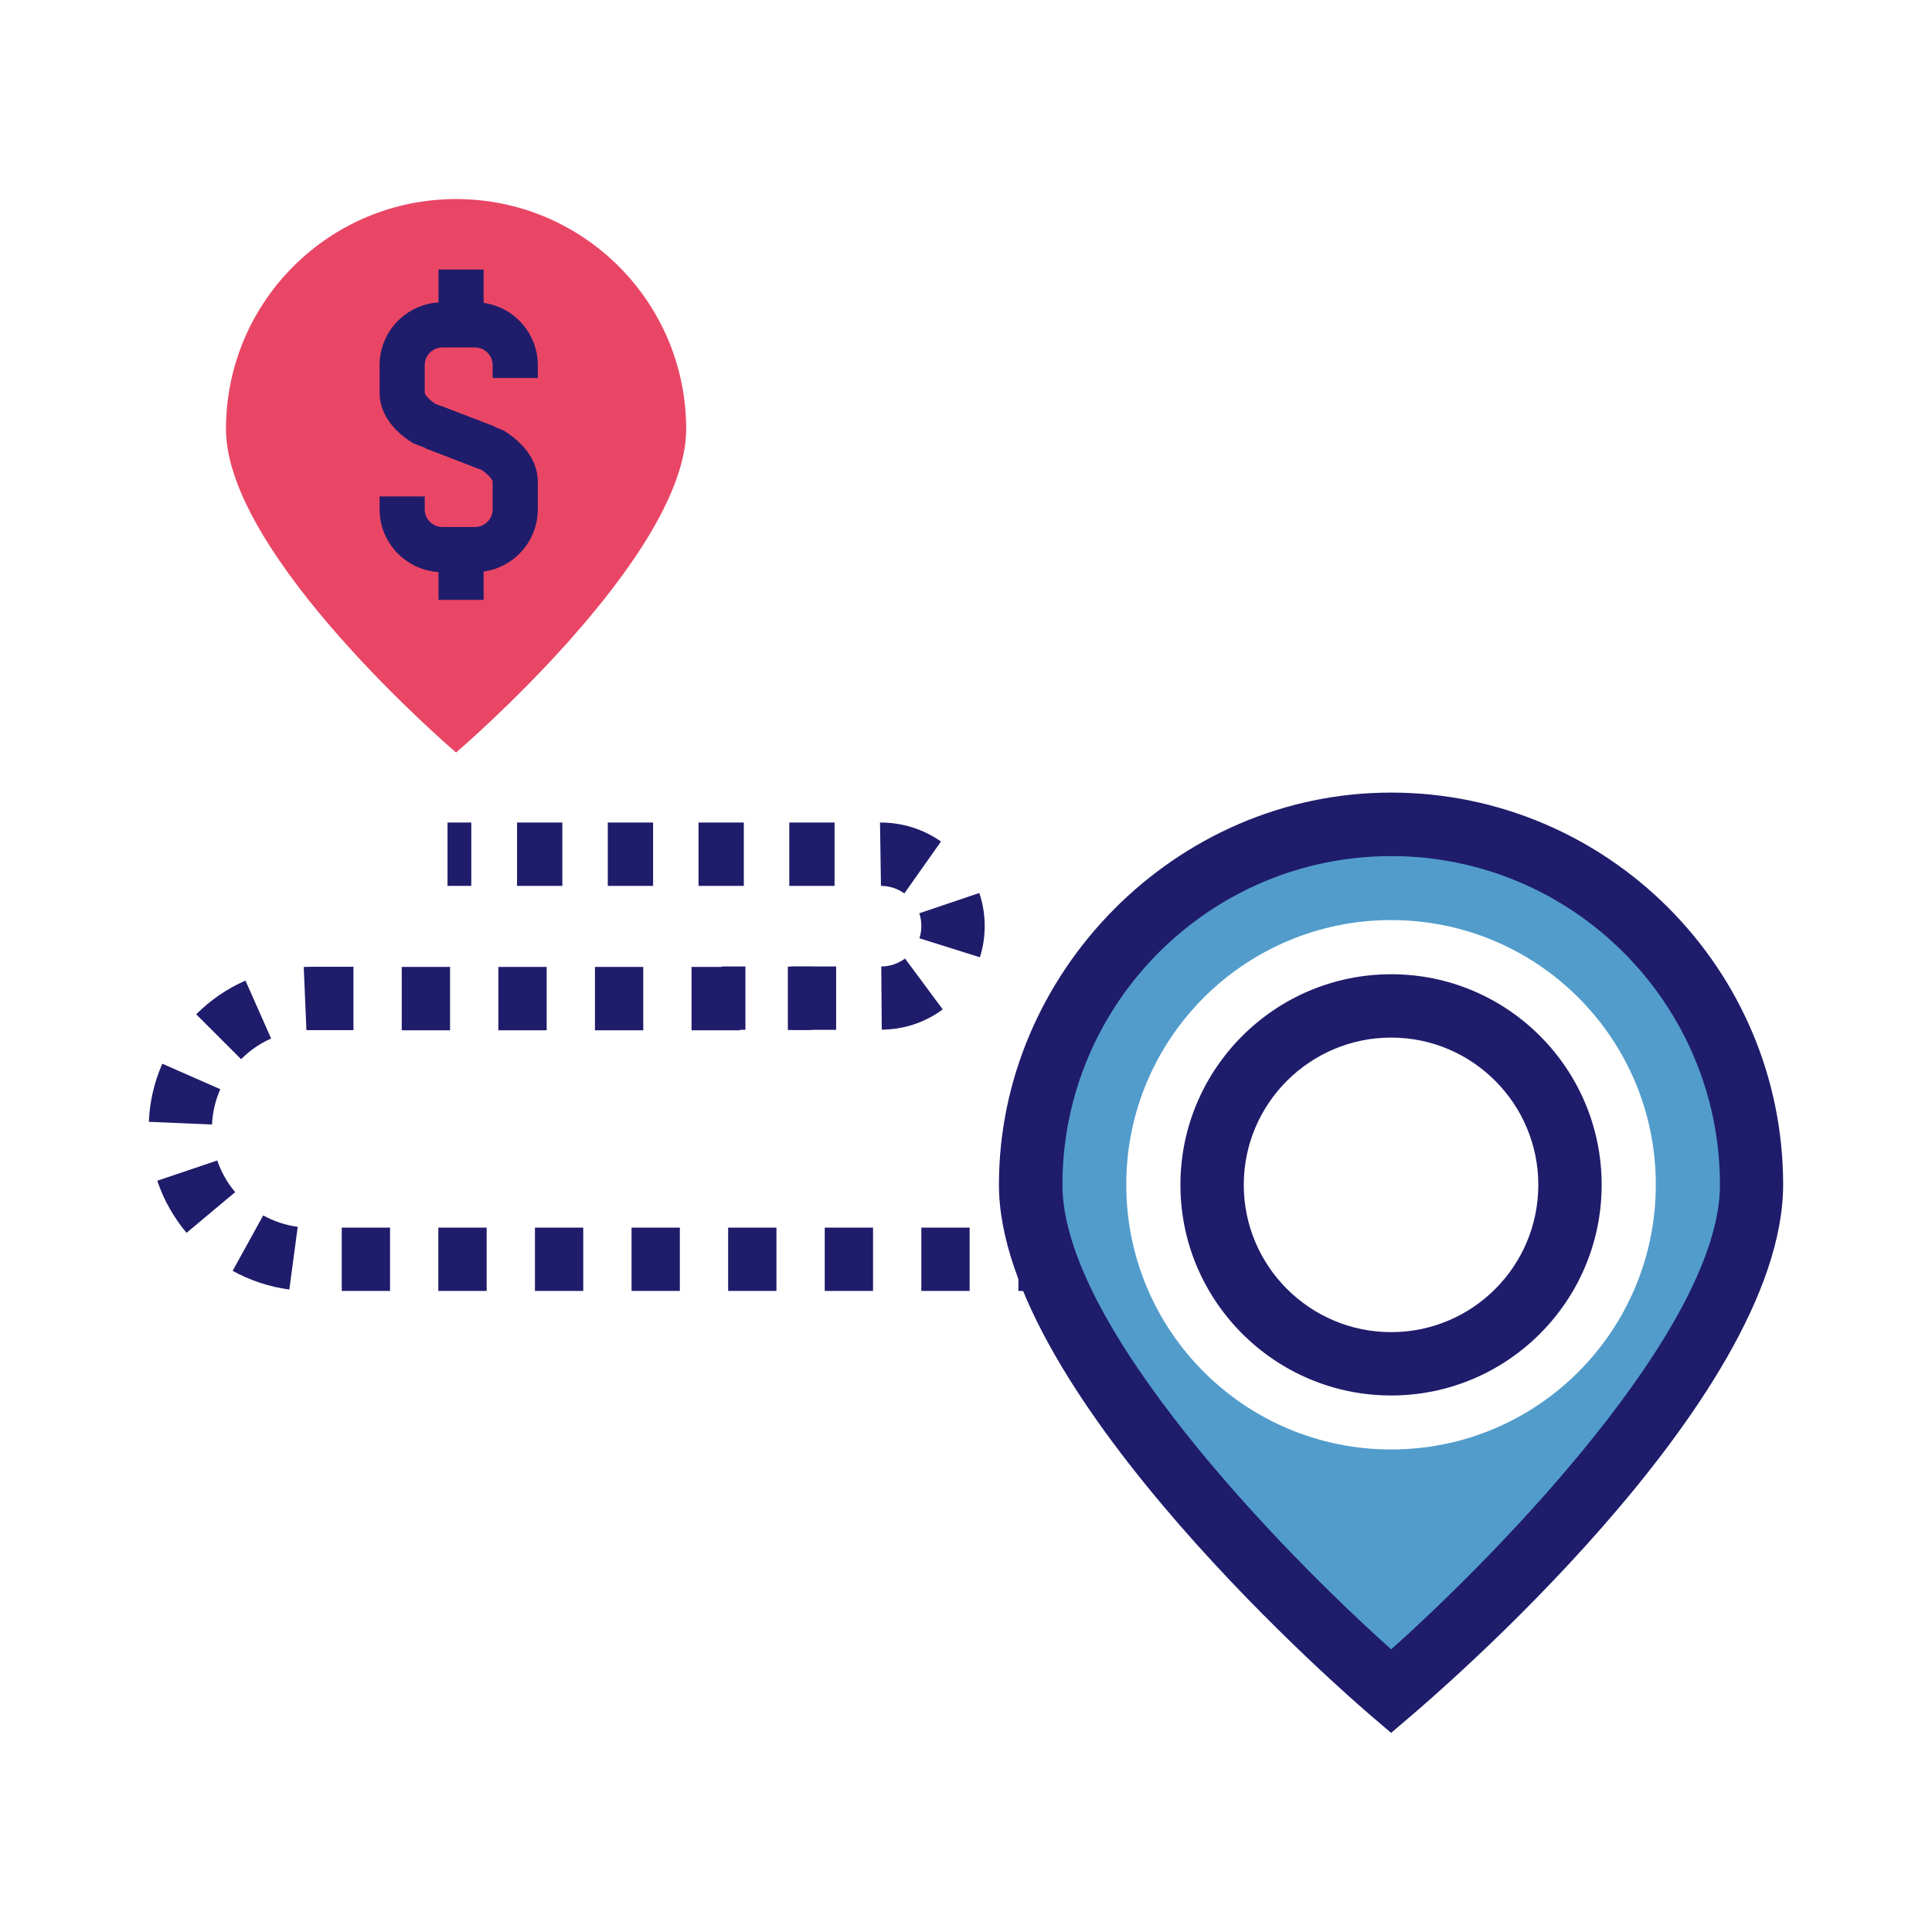 <svg xmlns="http://www.w3.org/2000/svg" id="a" viewBox="0 0 122 122"><defs><style>.b{fill:#e94665;}.c{fill:#1f1c6b;}.d{fill:#529ccc;}</style></defs><g><path class="d" d="M87.85,52.06c-12.58,0-22.76,10.19-22.76,22.76s22.76,31.99,22.76,31.99c0,0,22.76-19.41,22.76-31.99s-10.19-22.76-22.76-22.76Zm0,39.47c-9.24,0-16.73-7.48-16.73-16.72s7.49-16.71,16.73-16.71,16.71,7.48,16.71,16.71-7.47,16.72-16.71,16.72Z"></path><path class="c" d="M87.85,109.43l-1.3-1.11c-.96-.82-23.47-20.16-23.47-33.51s11.11-24.76,24.76-24.76,24.76,11.11,24.76,24.76-22.51,32.69-23.46,33.51l-1.3,1.11Zm0-55.37c-11.45,0-20.76,9.31-20.76,20.76,0,8.94,13.94,23.24,20.76,29.33,6.82-6.09,20.76-20.39,20.76-29.33,0-11.45-9.31-20.76-20.76-20.76Z"></path><g><g><rect class="c" x="49.75" y="61.04" width="1.5" height="4"></rect><path class="c" d="M61.23,81.52h-3.05v-4h3.05v4Zm-6.1,0h-3.05v-4h3.05v4Zm-6.1,0h-3.05v-4h3.05v4Zm-6.1,0h-3.05v-4h3.05v4Zm-6.1,0h-3.05v-4h3.05v4Zm-6.1,0h-3.05v-4h3.05v4Zm-6.1,0h-3.05v-4h3.05v4Zm-6.36-.09c-1.26-.17-2.47-.57-3.58-1.18l1.93-3.5c.68,.37,1.41,.62,2.18,.72l-.53,3.96Zm-6.49-3.58c-.82-.98-1.44-2.08-1.85-3.29l3.79-1.28c.25,.73,.63,1.41,1.13,2l-3.07,2.57Zm1.62-6.84l-4-.17c.05-1.27,.34-2.51,.85-3.67l3.66,1.61c-.31,.71-.49,1.46-.52,2.23Zm1.82-4.13l-2.83-2.83c.9-.9,1.95-1.62,3.11-2.13l1.62,3.66c-.71,.31-1.34,.75-1.89,1.3Zm4.13-1.82l-.17-4c.15,0,.31-.01,.46-.01h2.68v4h-2.68c-.1,0-.19,0-.29,0Zm27.37,0h-3.05v-4h3.05v4Zm-6.1,0h-3.05v-4h3.05v4Zm-6.1,0h-3.05v-4h3.05v4Zm-6.1,0h-3.05v-4h3.05v4Z"></path><rect class="c" x="64.31" y="77.52" width="1.5" height="4"></rect></g><g><rect class="c" x="45.57" y="61.03" width="1.5" height="4"></rect><path class="c" d="M52.8,65.03h-2.86v-4h2.86v4Zm2.88,0l-.03-4c.54,0,1.06-.18,1.5-.5l2.38,3.21c-1.12,.83-2.45,1.27-3.85,1.28Zm6.2-4.58l-3.82-1.2c.08-.25,.12-.5,.12-.77,0-.28-.04-.55-.13-.81l3.79-1.28c.23,.67,.34,1.38,.34,2.09,0,.67-.1,1.33-.3,1.96Zm-4.78-4.04c-.43-.3-.94-.47-1.47-.47l-.06-4c1.43,0,2.74,.42,3.85,1.2l-2.31,3.27Zm-4.4-.47h-2.86v-4h2.86v4Zm-5.73,0h-2.86v-4h2.86v4Zm-5.73,0h-2.86v-4h2.86v4Zm-5.73,0h-2.86v-4h2.86v4Z"></path><rect class="c" x="28.26" y="51.94" width="1.5" height="4"></rect></g></g><path class="b" d="M28.8,12.57c-8.03,0-14.53,6.5-14.53,14.53s14.53,20.42,14.53,20.42c0,0,14.53-12.39,14.53-20.42s-6.5-14.53-14.53-14.53Z"></path><path class="c" d="M87.85,88.12c-7.34,0-13.31-5.97-13.31-13.3s5.97-13.3,13.31-13.3,13.29,5.96,13.29,13.3-5.96,13.3-13.29,13.3Zm0-22.6c-5.13,0-9.31,4.17-9.31,9.3s4.17,9.3,9.31,9.3,9.29-4.17,9.29-9.3-4.17-9.3-9.29-9.3Z"></path></g><g><path class="c" d="M30.21,29.59l-4.14-1.61c-1.74-1.1-2.1-2.34-2.1-3.19v-1.73c0-2.19,1.78-3.97,3.97-3.97h2.05c2.19,0,3.97,1.78,3.97,3.97v.81h-2.85v-.81c0-.62-.5-1.12-1.12-1.12h-2.05c-.62,0-1.12,.5-1.12,1.12v1.73c0,.07,.12,.34,.67,.71l3.74,1.43-1.02,2.66Z"></path><path class="c" d="M29.99,36.13h-2.05c-2.19,0-3.97-1.78-3.97-3.97v-.81h2.85v.81c0,.62,.5,1.12,1.12,1.12h2.05c.62,0,1.12-.5,1.12-1.12v-1.74c0-.06-.13-.36-.71-.75l-3.56-1.37,1.02-2.66,3.96,1.55c1.77,1.13,2.14,2.38,2.14,3.23v1.74c0,2.19-1.78,3.97-3.97,3.97Z"></path><rect class="c" x="27.69" y="17.02" width="2.85" height="3.8"></rect><rect class="c" x="27.69" y="34.08" width="2.85" height="3.8"></rect></g></svg>